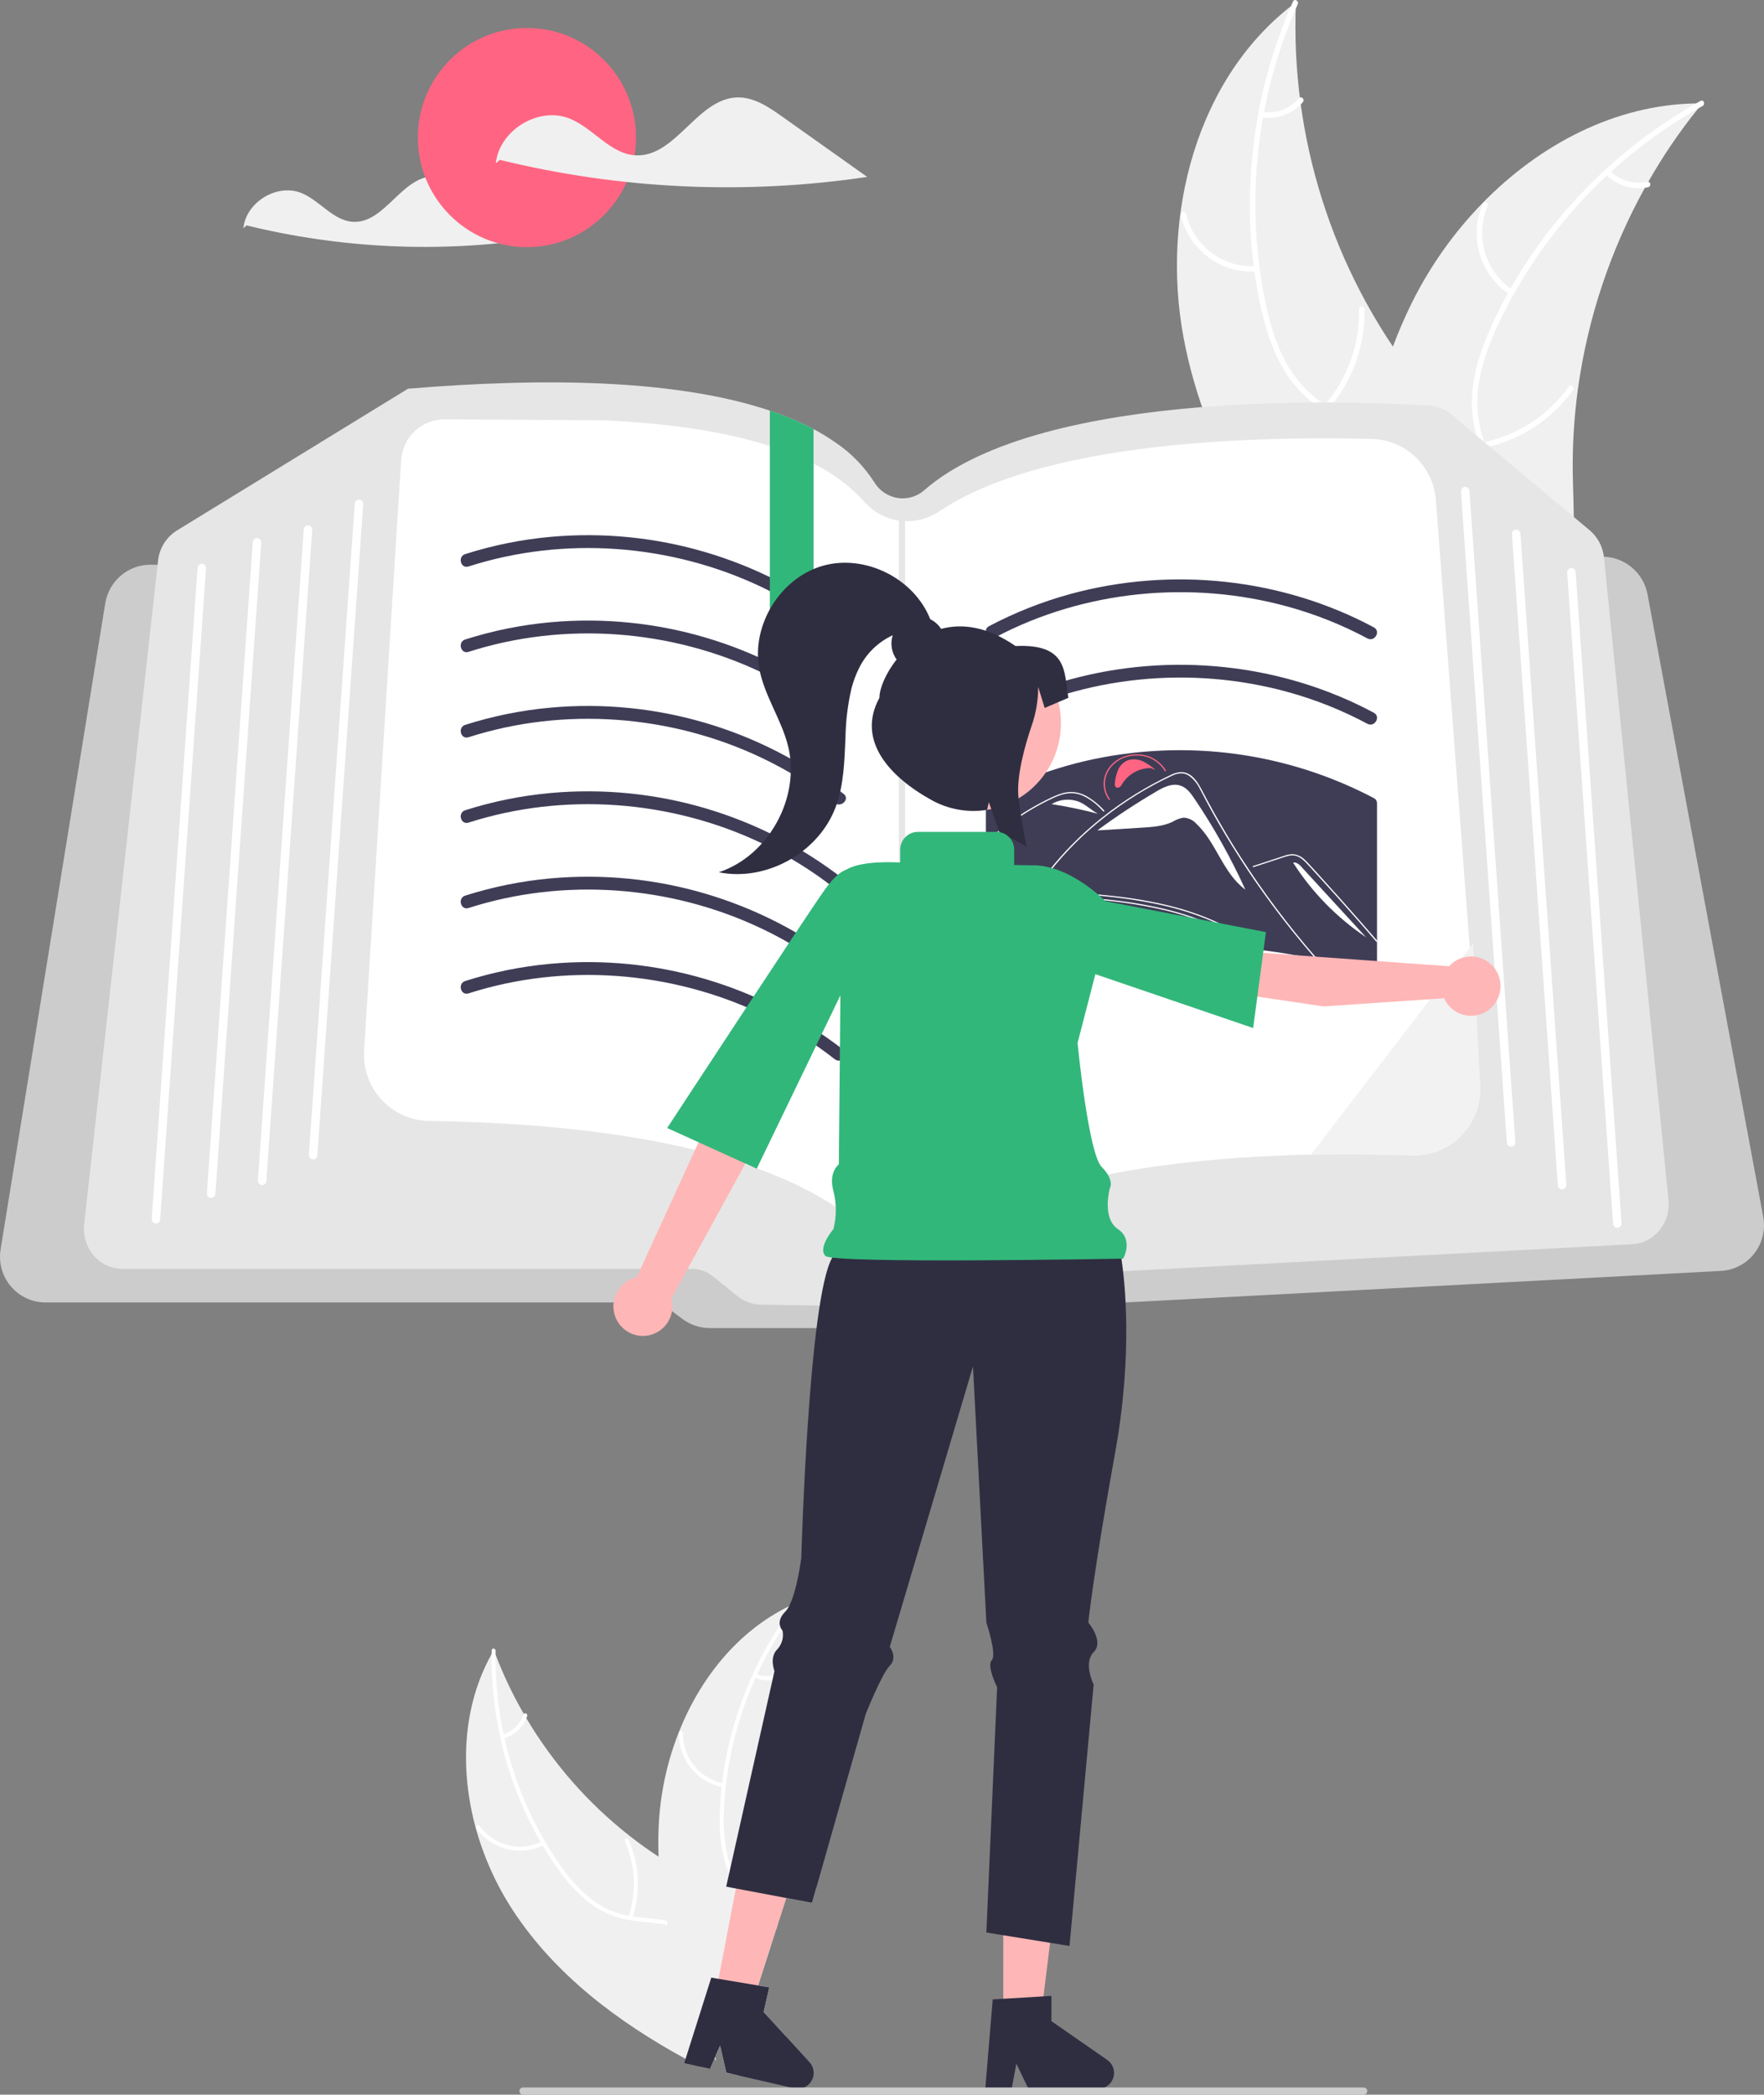 <svg width="508" height="603" viewBox="0 0 508 603" fill="none" xmlns="http://www.w3.org/2000/svg">
<rect x="0" y="0" width="508" height="603" fill="#808080" stroke="none"/>
<g clip-path="url(#clip0_65_1168)">
<path d="M221.541 572.102L219.926 579.2L220.315 579.625C220.228 579.842 220.142 580.059 220.038 580.276C219.18 582.222 218.199 584.112 217.102 585.933C215.651 588.354 214.027 590.688 212.342 592.978C211.418 594.245 210.468 595.503 209.518 596.753C209.492 596.795 209.463 596.836 209.432 596.874C209.442 596.83 209.457 596.786 209.475 596.744L209.164 596.675L207.376 588.883L206.832 590.115V590.124L205.951 592.163C206.02 592.536 206.089 592.9 206.175 593.265C206.167 593.256 206.167 593.239 206.158 593.23C206.149 593.221 206.149 593.221 206.149 593.213C206.037 592.97 205.916 592.735 205.804 592.492L204.457 595.599L201.727 594.974C200.293 594.228 198.859 593.473 197.434 592.692C177.966 582.08 159.939 568.536 147.804 550.098C142.98 542.753 139.334 534.693 136.998 526.212C132.395 509.362 133.189 491.227 141.568 476.174C141.568 476.172 141.568 476.171 141.568 476.17C141.569 476.169 141.569 476.168 141.57 476.167C141.571 476.167 141.572 476.166 141.573 476.165C141.574 476.165 141.575 476.165 141.576 476.165C141.784 475.783 142 475.401 142.224 475.02C142.388 475.453 142.544 475.887 142.716 476.321V476.33C144.968 482.222 147.686 487.923 150.844 493.379C151.086 493.804 151.328 494.23 151.587 494.646C159.301 507.654 169.353 519.111 181.231 528.433C181.263 528.464 181.298 528.493 181.334 528.52C181.375 528.554 181.419 528.586 181.464 528.615C184.107 530.697 186.839 532.656 189.661 534.489V534.498C191.863 535.938 194.126 537.3 196.424 538.593C201.321 541.335 206.65 543.973 211.228 547.261C215.676 550.445 219.425 554.237 221.42 559.313C221.576 559.721 221.723 560.129 221.852 560.536L218.294 571.564L221.541 572.102Z" fill="#F0F0F0"/>
<path d="M206.831 590.115V590.123L205.95 592.162C204.62 584.735 206.201 576.883 205.104 569.36C204.983 568.518 204.828 567.677 204.629 566.844C203.506 562.089 200.941 557.638 196.38 555.512C195.049 554.903 193.652 554.452 192.217 554.167C189.384 553.56 186.43 553.43 183.571 553.091C182.854 553.005 182.146 552.909 181.455 552.779C177.758 552.204 174.228 550.833 171.107 548.762C167.286 546.034 163.956 542.671 161.261 538.818C159.479 536.4 157.822 533.892 156.294 531.304C156.087 530.975 155.897 530.636 155.698 530.298C152.123 524.078 149.192 517.508 146.948 510.689C145.793 507.203 144.824 503.658 144.046 500.068C142.315 492.224 141.483 484.207 141.567 476.173C141.567 476.172 141.567 476.171 141.568 476.17C141.568 476.168 141.569 476.167 141.57 476.167C141.571 476.166 141.572 476.165 141.573 476.165C141.574 476.164 141.575 476.164 141.576 476.164C141.567 475.8 141.576 475.435 141.585 475.071C141.602 474.325 142.751 474.49 142.733 475.236C142.725 475.6 142.716 475.956 142.716 476.32V476.329C142.646 484.026 143.419 491.708 145.022 499.235C145.109 499.617 145.195 499.999 145.273 500.381C147.608 510.812 151.532 520.818 156.907 530.046C156.968 530.15 157.028 530.254 157.097 530.358C158.35 532.502 159.697 534.584 161.114 536.623C163.716 540.548 166.917 544.038 170.598 546.966C173.695 549.293 177.292 550.859 181.101 551.538C181.481 551.608 181.861 551.677 182.249 551.738C182.552 551.79 182.863 551.833 183.174 551.868C186.084 552.232 189.073 552.371 191.966 552.926C193.282 553.176 194.574 553.539 195.827 554.011C197.88 554.837 199.735 556.09 201.271 557.687C202.807 559.284 203.99 561.189 204.741 563.278C205.511 565.305 206.039 567.416 206.313 569.568C206.408 570.271 206.477 570.974 206.538 571.685V571.694C206.624 572.839 206.667 573.993 206.685 575.147C206.702 576.588 206.676 578.028 206.641 579.46C206.45 583.011 206.513 586.572 206.831 590.115Z" fill="white"/>
<path d="M156.786 531.062C153.495 532.741 149.716 533.191 146.126 532.33C142.535 531.469 139.366 529.354 137.184 526.363C136.745 525.756 137.663 525.042 138.103 525.649C140.129 528.438 143.081 530.408 146.427 531.203C149.772 531.998 153.29 531.565 156.345 529.983C157.01 529.64 157.447 530.721 156.786 531.062H156.786Z" fill="white"/>
<path d="M180.988 551.886C183.394 544.701 183.014 536.869 179.926 529.952C179.62 529.267 180.694 528.825 181.001 529.51C184.201 536.713 184.579 544.864 182.059 552.336C181.819 553.048 180.749 552.594 180.988 551.886H180.988Z" fill="white"/>
<path d="M144.687 499.343C146.096 498.96 147.387 498.231 148.446 497.223C149.505 496.214 150.297 494.957 150.753 493.565C150.984 492.85 152.054 493.305 151.824 494.015C151.313 495.551 150.436 496.938 149.269 498.055C148.102 499.172 146.68 499.984 145.128 500.422C144.985 500.476 144.827 500.473 144.687 500.413C144.546 500.354 144.433 500.244 144.371 500.104C144.313 499.961 144.314 499.8 144.373 499.658C144.433 499.516 144.546 499.402 144.687 499.343H144.687Z" fill="white"/>
<path d="M209.379 596.943C209.396 596.917 209.414 596.9 209.431 596.874C209.396 596.978 209.362 597.082 209.336 597.195L209.379 596.943Z" fill="#F0F0F0"/>
<path d="M235.059 543.531L233.849 547.783L226.421 546.386L223.96 554.012L223.536 555.323L221.852 560.537L218.293 571.565L221.541 572.103L219.926 579.201L220.315 579.626L220.435 579.756L221.239 580.641L226.128 586.003L212.757 597.5L210.615 597.005L209.518 596.753C209.492 596.796 209.463 596.837 209.431 596.875C209.442 596.83 209.456 596.787 209.475 596.745L209.164 596.675L207.376 588.884L206.832 590.116V590.125L205.951 592.164C206.02 592.537 206.089 592.901 206.175 593.266C206.166 593.257 206.167 593.239 206.158 593.231C206.149 593.222 206.149 593.222 206.149 593.213C206.037 592.971 205.916 592.736 205.804 592.493C204.094 588.91 202.461 585.274 200.95 581.595C197.224 572.735 194.302 563.556 192.217 554.169C192.131 553.761 192.036 553.353 191.967 552.937V552.928C190.7 546.858 189.928 540.695 189.66 534.499V534.49C189.522 531.098 189.557 527.701 189.764 524.312C190.31 515.554 192.225 506.937 195.439 498.777C195.456 498.734 195.473 498.699 195.491 498.655C201.649 483.09 212.489 469.589 227.224 462.396C227.838 462.083 228.468 461.788 229.099 461.511H229.116L229.125 461.502C229.522 461.329 229.911 461.164 230.308 460.99C230.178 461.441 230.04 461.893 229.919 462.352C228.176 468.415 226.928 474.611 226.188 480.877V480.886C226.119 481.363 226.058 481.858 226.007 482.343V482.352C224.377 497.466 225.554 512.753 229.479 527.436C229.487 527.479 229.505 527.514 229.513 527.557C230.979 533.008 232.832 538.347 235.059 543.531Z" fill="#F0F0F0"/>
<path d="M221.238 580.641C220.556 581.561 219.856 582.454 219.148 583.348C218.466 584.207 217.784 585.066 217.101 585.934C215.318 588.141 213.725 590.498 212.342 592.979C211.648 594.267 211.07 595.614 210.614 597.005L209.518 596.753C209.492 596.796 209.463 596.836 209.431 596.875C209.442 596.83 209.456 596.787 209.474 596.745C211.487 590.428 216.065 585.534 220.038 580.276C220.176 580.103 220.306 579.929 220.435 579.756L221.238 580.641Z" fill="white"/>
<path d="M230.593 461.475C230.369 461.761 230.135 462.056 229.919 462.351C228.235 464.546 226.643 466.811 225.143 469.145C222.471 473.263 220.099 477.569 218.043 482.03C217.879 482.377 217.715 482.733 217.559 483.088C213.16 492.835 210.293 503.208 209.06 513.838C209.043 513.942 209.034 514.038 209.026 514.142C208.741 516.624 208.556 519.114 208.473 521.613C208.197 526.318 208.661 531.038 209.846 535.599C210.019 536.198 210.209 536.788 210.416 537.361C210.936 538.764 211.587 540.115 212.36 541.395C212.915 542.33 213.533 543.225 214.208 544.076C214.614 544.597 215.037 545.109 215.486 545.604C215.745 545.89 216.013 546.176 216.281 546.463C216.506 546.679 216.721 546.905 216.946 547.122C219.278 549.395 221.852 551.504 223.96 554.011L223.536 555.321C221.507 552.736 218.889 550.593 216.531 548.337C215.051 546.938 213.704 545.405 212.506 543.755C212.351 543.53 212.187 543.304 212.04 543.07C211.24 541.895 210.549 540.649 209.976 539.348C209.682 538.697 209.414 538.029 209.172 537.335C207.761 532.849 207.119 528.154 207.272 523.452C207.3 520.44 207.479 517.431 207.808 514.437C207.842 514.047 207.885 513.665 207.937 513.274C208.813 506.148 210.411 499.13 212.705 492.329C215.609 483.701 219.603 475.484 224.59 467.878C226.015 465.7 227.527 463.575 229.125 461.501C229.332 461.215 229.548 460.937 229.773 460.65C230.23 460.06 231.051 460.885 230.593 461.475Z" fill="white"/>
<path d="M208.348 514.547C204.714 513.897 201.428 511.971 199.077 509.112C196.726 506.253 195.463 502.647 195.514 498.939C195.517 498.788 195.579 498.644 195.686 498.538C195.793 498.431 195.937 498.371 196.087 498.369C196.238 498.367 196.383 498.424 196.493 498.528C196.603 498.632 196.668 498.774 196.675 498.925C196.621 502.378 197.798 505.736 199.993 508.394C202.187 511.052 205.255 512.834 208.643 513.419C209.379 513.547 209.08 514.674 208.348 514.547Z" fill="white"/>
<path d="M215.193 545.811C221.419 541.529 225.811 535.046 227.491 527.656C227.656 526.924 228.779 527.221 228.613 527.952C226.851 535.64 222.267 542.376 215.778 546.818C215.159 547.241 214.577 546.232 215.193 545.811H215.193Z" fill="white"/>
<path d="M217.699 481.904C219.053 482.45 220.521 482.649 221.97 482.484C223.42 482.319 224.806 481.795 226.005 480.959C226.618 480.529 227.199 481.538 226.59 481.966C225.262 482.884 223.73 483.461 222.129 483.647C220.527 483.832 218.905 483.621 217.404 483.032C217.258 482.988 217.133 482.891 217.056 482.758C216.98 482.626 216.956 482.469 216.99 482.32C217.03 482.171 217.126 482.043 217.259 481.966C217.392 481.888 217.55 481.866 217.699 481.904Z" fill="white"/>
<path d="M340.831 97.116C334.292 61.959 344.588 21.961 373.203 0.68C371.581 39.54 383.695 77.724 407.401 108.477C416.587 120.303 428.029 132.496 427.673 147.492C427.452 156.823 422.429 165.516 415.809 172.064C409.189 178.613 401.034 183.335 392.976 187.983L391.722 189.943C368.102 163.18 347.371 132.274 340.831 97.116Z" fill="#F0F0F0"/>
<path d="M373.724 1.216C361.702 28.245 358.463 58.392 364.468 87.375C365.792 93.577 367.673 99.752 370.862 105.261C374.012 110.608 378.529 115.009 383.945 118.009C388.938 120.907 394.381 123.291 398.586 127.359C403.019 131.646 404.993 137.498 404.828 143.612C404.627 151.092 401.762 158.054 398.725 164.764C395.352 172.214 391.732 179.898 391.951 188.275C391.977 189.289 390.408 189.271 390.382 188.258C390.001 173.685 400.489 161.981 402.826 147.998C403.917 141.473 403.056 134.579 398.49 129.521C394.496 125.098 388.887 122.635 383.805 119.744C378.469 116.708 373.927 112.958 370.551 107.759C367.097 102.44 364.972 96.326 363.496 90.185C360.252 76.237 359.212 61.862 360.413 47.589C361.694 31.291 365.74 15.333 372.378 0.406C372.789 -0.517 374.133 0.298 373.724 1.216H373.724Z" fill="white"/>
<path d="M361.987 78.157C357.01 78.509 352.07 77.072 348.05 74.103C344.029 71.134 341.191 66.826 340.041 61.949C339.811 60.961 341.328 60.556 341.558 61.545C342.621 66.089 345.265 70.102 349.015 72.859C352.764 75.616 357.371 76.936 362.004 76.581C363.011 76.505 362.989 78.082 361.987 78.157Z" fill="white"/>
<path d="M381.22 116.875C387.977 109.199 391.606 99.247 391.383 89.003C391.36 87.988 392.929 88.005 392.952 89.019C393.164 99.68 389.367 110.029 382.318 118.001C381.645 118.76 380.551 117.63 381.22 116.875V116.875Z" fill="white"/>
<path d="M363.532 32.27C365.486 32.537 367.475 32.312 369.322 31.616C371.168 30.919 372.813 29.773 374.109 28.28C374.772 27.513 375.866 28.644 375.207 29.407C373.767 31.049 371.949 32.313 369.911 33.087C367.873 33.861 365.677 34.121 363.515 33.846C363.309 33.837 363.114 33.75 362.97 33.602C362.826 33.454 362.743 33.257 362.739 33.05C362.742 32.841 362.827 32.642 362.975 32.496C363.124 32.35 363.324 32.269 363.532 32.27V32.27Z" fill="white"/>
<path d="M490.225 29.759C489.825 30.25 489.425 30.741 489.028 31.245C483.683 37.876 478.883 44.932 474.676 52.343C474.341 52.911 474.011 53.492 473.694 54.068C463.746 72.032 457.206 91.695 454.404 112.058C453.297 120.162 452.805 128.339 452.932 136.518C453.109 147.813 454.195 160.046 450.749 170.435C450.401 171.523 449.987 172.588 449.508 173.624L394.2 191.326C394.054 191.303 393.911 191.293 393.765 191.27L391.589 192.078C391.553 191.657 391.525 191.219 391.489 190.798C391.467 190.553 391.457 190.305 391.436 190.061C391.425 189.897 391.415 189.732 391.396 189.585C391.392 189.53 391.389 189.475 391.389 189.433C391.37 189.286 391.368 189.147 391.353 189.012C391.189 186.565 391.037 184.114 390.91 181.655C390.906 181.643 390.906 181.643 390.915 181.626C389.965 162.898 390.564 143.926 394.01 125.649C394.114 125.099 394.213 124.537 394.343 123.979C395.942 115.749 398.207 107.664 401.118 99.805C402.725 95.506 404.548 91.293 406.579 87.18C411.848 76.562 418.747 66.843 427.023 58.379C443.523 41.509 465.211 30.127 488.449 29.769C489.044 29.76 489.627 29.755 490.225 29.759Z" fill="#F0F0F0"/>
<path d="M490.324 30.505C464.526 44.815 443.871 66.927 431.295 93.7C428.635 99.452 426.436 105.52 425.68 111.848C424.99 118.022 425.959 124.268 428.486 129.938C430.736 135.273 433.652 140.468 434.572 146.259C435.542 152.363 433.611 158.229 429.815 163.011C425.171 168.862 418.711 172.688 412.264 176.208C405.106 180.117 397.61 184.064 392.764 190.884C392.177 191.71 390.935 190.747 391.522 189.922C399.952 178.056 415.341 175.054 425.587 165.303C430.369 160.753 433.814 154.727 433.199 147.927C432.662 141.981 429.659 136.621 427.334 131.24C424.893 125.589 423.514 119.847 423.935 113.653C424.365 107.318 426.333 101.151 428.834 95.356C434.604 82.256 442.389 70.15 451.902 59.48C462.693 47.242 475.488 36.948 489.735 29.044C490.617 28.555 491.201 30.019 490.324 30.505V30.505Z" fill="white"/>
<path d="M434.839 84.839C430.654 82.109 427.571 77.974 426.14 73.172C424.71 68.37 425.025 63.214 427.03 58.624C427.439 57.696 428.893 58.291 428.483 59.219C426.609 63.49 426.315 68.294 427.656 72.763C428.997 77.232 431.885 81.072 435.797 83.59C436.646 84.138 435.684 85.384 434.839 84.839H434.839Z" fill="white"/>
<path d="M426.99 127.383C436.986 125.341 445.848 119.59 451.809 111.276C452.399 110.451 453.642 111.415 453.052 112.238C446.833 120.878 437.598 126.845 427.192 128.947C426.2 129.146 426.003 127.582 426.99 127.383H426.99Z" fill="white"/>
<path d="M463.574 49.134C464.975 50.529 466.698 51.553 468.589 52.114C470.481 52.674 472.481 52.754 474.411 52.346C475.4 52.134 475.596 53.699 474.613 53.909C472.479 54.35 470.269 54.259 468.178 53.644C466.087 53.03 464.177 51.91 462.616 50.383C462.457 50.251 462.354 50.063 462.328 49.858C462.301 49.653 462.353 49.445 462.474 49.277C462.602 49.112 462.789 49.005 462.995 48.978C463.201 48.951 463.409 49.007 463.574 49.134V49.134Z" fill="white"/>
<path d="M134.809 55.116C131.753 52.949 128.409 50.689 124.669 50.779C115.618 50.998 110.738 64.327 101.696 63.858C95.93 63.559 92.102 57.675 86.733 55.541C79.742 52.763 70.847 58.196 70.085 65.708L70.982 64.883C98.154 71.537 126.351 72.845 154.017 68.736C147.615 64.196 141.212 59.656 134.809 55.116Z" fill="#F0F0F0"/>
<path d="M151.744 71.149C169.09 71.149 183.152 57.023 183.152 39.598C183.152 22.174 169.09 8.048 151.744 8.048C134.398 8.048 120.336 22.174 120.336 39.598C120.336 57.023 134.398 71.149 151.744 71.149Z" fill="#FF6582"/>
<path d="M225.263 33.571C221.368 30.809 217.106 27.929 212.341 28.044C200.805 28.323 194.586 45.31 183.063 44.712C175.714 44.331 170.836 36.832 163.993 34.113C155.085 30.573 143.749 37.496 142.777 47.07L143.921 46.018C178.549 54.498 214.483 56.166 249.742 50.929C241.582 45.143 233.423 39.357 225.263 33.571Z" fill="#F0F0F0"/>
<path d="M507.777 350.293L474.446 171.017C473.876 168.061 472.323 165.388 470.042 163.436C467.761 161.484 464.887 160.368 461.892 160.271C461.623 160.265 461.353 160.265 461.084 160.271L438.378 161.089L435.934 161.18L424.602 161.589L422.159 161.673L414.87 161.938L267.891 167.238C267.669 167.25 267.442 167.25 267.22 167.244L234.285 166.552L222.096 166.3L221.707 166.294L212.711 166.101L134.322 164.465L113.539 164.025L103.291 163.815L100.836 163.761L89.15 163.52L86.701 163.466L74.746 163.219L72.296 163.165L59.162 162.888L57.102 162.846L45.386 162.6L43.536 162.563H43.266C40.156 162.576 37.15 163.693 34.781 165.717C32.411 167.74 30.83 170.54 30.317 173.622L0.173 359.654C-0.133 361.539 -0.028 363.468 0.481 365.307C0.991 367.147 1.893 368.853 3.124 370.308C4.355 371.763 5.886 372.931 7.611 373.732C9.337 374.534 11.215 374.949 13.116 374.949H186.232C188.78 374.956 191.26 375.777 193.311 377.295L196.594 379.738C198.856 381.41 201.589 382.316 204.398 382.325H306.421C308.144 382.329 309.852 381.99 311.444 381.327C313.037 380.664 314.483 379.69 315.698 378.462C317.776 376.375 320.55 375.134 323.484 374.979L495.57 365.869C497.437 365.772 499.26 365.274 500.919 364.41C502.579 363.547 504.035 362.337 505.191 360.862C506.346 359.387 507.175 357.681 507.621 355.858C508.067 354.035 508.12 352.138 507.777 350.293V350.293Z" fill="#CCCCCC"/>
<path d="M480.502 345.418L461.923 160.511C461.917 160.433 461.905 160.349 461.893 160.27C461.545 157.316 460.094 154.604 457.832 152.683L417.865 119.237C416.127 117.772 413.967 116.905 411.702 116.764C393.416 115.585 300.456 111.217 266.143 141.138C265.102 142.048 263.874 142.718 262.548 143.1C261.221 143.483 259.827 143.569 258.464 143.352C257.098 143.129 255.796 142.613 254.646 141.838C253.497 141.064 252.527 140.049 251.804 138.863C248.886 134.295 245.064 130.379 240.574 127.36C238.558 125.954 236.458 124.674 234.285 123.527C232.363 122.51 230.272 121.524 227.996 120.573C226.038 119.755 223.948 118.967 221.708 118.214C210.094 114.316 194.57 111.404 173.823 110.429C165.216 110.02 155.861 109.966 146.02 110.261C137.036 110.525 127.489 111.073 117.648 111.891L117.505 111.897L50.921 152.732C49.428 153.666 48.167 154.93 47.232 156.427C46.297 157.924 45.713 159.614 45.525 161.371L45.387 162.599L24.244 352.367C24.062 353.98 24.209 355.613 24.678 357.166C25.147 358.719 25.926 360.159 26.97 361.398C27.985 362.606 29.249 363.578 30.675 364.247C32.101 364.916 33.655 365.266 35.229 365.273H199.289C201.471 365.284 203.584 366.037 205.285 367.409L212.448 373.173C214.314 374.678 216.625 375.521 219.018 375.567L291.154 376.753H291.328C293.149 376.749 294.94 376.281 296.533 375.393L310.446 367.631C311.715 366.922 313.128 366.51 314.579 366.428L470.062 358.179C471.578 358.098 473.059 357.697 474.41 357.003C475.761 356.308 476.951 355.336 477.902 354.148C478.891 352.94 479.631 351.545 480.077 350.046C480.523 348.547 480.668 346.974 480.502 345.418Z" fill="#E6E6E6"/>
<path d="M426.23 312.072L424.053 283.292L414.872 161.941L413.507 143.989C413.162 139.273 411.081 134.856 407.67 131.598C404.259 128.34 399.763 126.475 395.058 126.366C361.415 125.499 300.495 127.026 270.601 147.147C267.277 149.417 263.243 150.396 259.253 149.902C255.263 149.407 251.588 147.472 248.913 144.457C244.777 139.895 239.81 136.17 234.281 133.481C230.235 131.443 226.029 129.742 221.705 128.397C209.052 124.336 193.084 121.869 173.802 120.996L128.041 120.727H127.964C124.794 120.73 121.744 121.945 119.433 124.125C117.123 126.306 115.726 129.288 115.526 132.466L113.539 164.023L104.859 302.415C104.696 304.993 105.057 307.578 105.919 310.012C106.781 312.445 108.127 314.678 109.874 316.573C111.621 318.469 113.734 319.988 116.083 321.038C118.433 322.089 120.97 322.649 123.541 322.684C200.354 323.829 233.91 340.115 248.542 353.564C251.653 356.431 255.627 358.174 259.836 358.517C264.044 358.859 268.246 357.782 271.776 355.456C298.336 337.981 342.49 333.122 377.636 332.367C388.398 332.141 398.314 332.289 406.623 332.584C409.294 332.681 411.954 332.21 414.431 331.202C416.908 330.194 419.145 328.672 420.996 326.736C422.847 324.8 424.27 322.493 425.172 319.966C426.074 317.439 426.434 314.749 426.23 312.072Z" fill="white"/>
<path d="M44.901 352.213C44.873 352.213 44.843 352.212 44.814 352.21C44.654 352.198 44.498 352.155 44.354 352.083C44.21 352.011 44.082 351.912 43.977 351.79C43.871 351.668 43.791 351.527 43.74 351.373C43.689 351.22 43.669 351.059 43.68 350.898L56.897 163.437C56.906 163.275 56.947 163.117 57.019 162.972C57.09 162.827 57.189 162.697 57.311 162.591C57.432 162.485 57.574 162.405 57.727 162.354C57.88 162.304 58.042 162.285 58.202 162.298C58.362 162.309 58.519 162.352 58.663 162.424C58.806 162.496 58.934 162.596 59.04 162.718C59.145 162.84 59.225 162.981 59.276 163.134C59.327 163.287 59.347 163.449 59.336 163.61L46.12 351.071C46.098 351.381 45.961 351.671 45.735 351.883C45.508 352.095 45.211 352.213 44.901 352.213Z" fill="white"/>
<path d="M60.805 344.839C60.776 344.839 60.747 344.838 60.718 344.836C60.558 344.824 60.401 344.781 60.258 344.709C60.114 344.637 59.986 344.538 59.88 344.416C59.775 344.294 59.695 344.152 59.644 343.999C59.593 343.846 59.573 343.685 59.584 343.524L72.8 156.063C72.81 155.901 72.851 155.743 72.922 155.598C72.993 155.453 73.093 155.323 73.214 155.217C73.336 155.111 73.478 155.031 73.631 154.98C73.784 154.93 73.945 154.911 74.106 154.924C74.266 154.935 74.423 154.978 74.566 155.05C74.71 155.122 74.838 155.222 74.944 155.344C75.049 155.466 75.129 155.607 75.18 155.76C75.231 155.913 75.251 156.075 75.24 156.236L62.024 343.697C62.002 344.007 61.864 344.297 61.638 344.509C61.412 344.721 61.114 344.839 60.805 344.839Z" fill="white"/>
<path d="M75.486 341.153C75.458 341.153 75.428 341.152 75.399 341.149C75.239 341.138 75.082 341.095 74.939 341.023C74.795 340.951 74.667 340.851 74.562 340.729C74.456 340.607 74.376 340.466 74.325 340.313C74.274 340.16 74.254 339.998 74.265 339.837L87.481 152.376C87.491 152.215 87.532 152.057 87.603 151.912C87.675 151.766 87.774 151.637 87.895 151.531C88.017 151.425 88.159 151.344 88.312 151.294C88.465 151.243 88.627 151.224 88.787 151.238C88.948 151.249 89.104 151.292 89.248 151.364C89.391 151.436 89.519 151.536 89.625 151.657C89.73 151.779 89.81 151.921 89.861 152.074C89.912 152.227 89.932 152.388 89.921 152.549L76.705 340.01C76.683 340.32 76.546 340.61 76.32 340.822C76.093 341.035 75.796 341.153 75.486 341.153Z" fill="white"/>
<path d="M90.168 333.778C90.139 333.778 90.109 333.777 90.08 333.774C89.92 333.763 89.764 333.72 89.62 333.648C89.476 333.576 89.348 333.476 89.243 333.354C89.138 333.232 89.057 333.091 89.006 332.938C88.955 332.785 88.935 332.623 88.946 332.462L102.163 145.001C102.172 144.84 102.213 144.682 102.285 144.537C102.356 144.391 102.455 144.262 102.577 144.156C102.698 144.05 102.84 143.969 102.993 143.919C103.146 143.868 103.308 143.849 103.468 143.863C103.629 143.874 103.785 143.917 103.929 143.989C104.072 144.061 104.201 144.161 104.306 144.282C104.411 144.404 104.492 144.546 104.542 144.699C104.593 144.852 104.614 145.013 104.602 145.174L91.386 332.635C91.365 332.945 91.227 333.235 91.001 333.447C90.775 333.66 90.477 333.778 90.168 333.778Z" fill="white"/>
<path d="M465.752 353.442C465.781 353.442 465.811 353.441 465.84 353.438C466 353.427 466.156 353.384 466.3 353.312C466.444 353.24 466.572 353.14 466.677 353.018C466.782 352.896 466.863 352.755 466.914 352.602C466.964 352.449 466.985 352.287 466.973 352.126L453.757 164.666C453.748 164.504 453.706 164.346 453.635 164.201C453.564 164.055 453.465 163.926 453.343 163.82C453.221 163.714 453.08 163.633 452.927 163.583C452.773 163.532 452.612 163.513 452.451 163.527C452.291 163.538 452.135 163.581 451.991 163.653C451.847 163.725 451.719 163.825 451.614 163.947C451.509 164.068 451.428 164.21 451.377 164.363C451.327 164.516 451.306 164.677 451.317 164.838L464.534 352.299C464.555 352.609 464.693 352.899 464.919 353.112C465.145 353.324 465.443 353.442 465.752 353.442Z" fill="white"/>
<path d="M449.848 342.381C449.876 342.381 449.906 342.38 449.935 342.378C450.095 342.366 450.251 342.323 450.395 342.251C450.539 342.179 450.667 342.08 450.772 341.958C450.877 341.836 450.958 341.695 451.009 341.541C451.06 341.388 451.08 341.227 451.069 341.066L437.852 153.605C437.843 153.443 437.801 153.285 437.73 153.14C437.659 152.995 437.56 152.865 437.438 152.759C437.317 152.653 437.175 152.573 437.022 152.522C436.869 152.472 436.707 152.453 436.546 152.466C436.386 152.477 436.23 152.52 436.086 152.592C435.943 152.664 435.814 152.764 435.709 152.886C435.604 153.008 435.523 153.149 435.473 153.302C435.422 153.455 435.401 153.617 435.413 153.778L448.629 341.239C448.65 341.549 448.788 341.839 449.014 342.051C449.24 342.263 449.538 342.381 449.848 342.381Z" fill="white"/>
<path d="M435.166 330.091C435.195 330.091 435.225 330.09 435.254 330.088C435.414 330.076 435.57 330.033 435.714 329.961C435.858 329.889 435.986 329.789 436.091 329.668C436.196 329.546 436.277 329.404 436.328 329.251C436.378 329.098 436.399 328.937 436.387 328.776L423.171 141.315C423.162 141.153 423.12 140.995 423.049 140.85C422.978 140.705 422.879 140.575 422.757 140.469C422.635 140.363 422.494 140.282 422.341 140.232C422.188 140.182 422.026 140.163 421.865 140.176C421.705 140.187 421.549 140.23 421.405 140.302C421.261 140.374 421.133 140.474 421.028 140.596C420.923 140.718 420.842 140.859 420.791 141.012C420.741 141.165 420.72 141.327 420.732 141.488L433.948 328.949C433.969 329.259 434.107 329.549 434.333 329.761C434.559 329.973 434.857 330.091 435.166 330.091Z" fill="white"/>
<path d="M134.93 163.073C162.506 154.235 193.272 156.575 219.397 169.026C226.851 172.56 233.891 176.916 240.387 182.013C242.225 183.462 244.84 180.87 242.982 179.406C218.987 160.71 188.837 151.828 158.591 154.546C150.223 155.298 141.962 156.965 133.954 159.518C131.712 160.236 132.67 163.797 134.93 163.073H134.93Z" fill="#3F3D56"/>
<path d="M286.675 183.444C312.314 169.907 343.016 166.955 370.893 174.639C378.84 176.825 386.521 179.892 393.792 183.786C395.876 184.902 397.732 181.721 395.645 180.602C369.076 166.361 337.183 163.082 308.17 171.021C300.077 173.24 292.248 176.338 284.823 180.261C282.731 181.365 284.584 184.548 286.675 183.444Z" fill="#3F3D56"/>
<path d="M286.675 208.023C312.314 194.486 343.016 191.534 370.893 199.218C378.84 201.404 386.521 204.472 393.792 208.365C395.876 209.481 397.732 206.3 395.645 205.181C369.076 190.94 337.183 187.662 308.17 195.6C300.077 197.819 292.248 200.917 284.823 204.84C282.731 205.944 284.584 209.128 286.675 208.023V208.023Z" fill="#3F3D56"/>
<path d="M396.542 231.284C396.562 230.968 396.486 230.653 396.324 230.38C396.163 230.108 395.924 229.89 395.638 229.756C374.354 218.561 350.222 214.02 326.347 216.718C326.197 216.73 326.06 216.754 325.898 216.766H325.892C325.745 216.779 325.599 216.802 325.455 216.832C311.254 218.474 297.479 222.739 284.823 229.413C284.547 229.578 284.318 229.813 284.16 230.093C284.001 230.374 283.918 230.691 283.918 231.014V276.866C283.923 277.148 283.991 277.425 284.118 277.677C284.245 277.929 284.428 278.148 284.652 278.319C284.876 278.489 285.135 278.606 285.411 278.661C285.686 278.716 285.971 278.707 286.242 278.635C286.805 278.472 287.368 278.316 287.943 278.165C300.738 274.686 313.873 272.622 327.114 272.01C327.395 271.998 327.677 271.986 327.97 271.974C338.755 271.509 349.559 271.899 360.283 273.142C360.507 273.154 360.731 273.178 360.954 273.214C361.505 273.274 362.068 273.34 362.619 273.412C362.84 273.436 363.05 273.46 363.254 273.497C365.398 273.767 367.524 274.074 369.656 274.405C372.735 274.898 375.813 275.448 378.892 276.054C379.083 276.09 379.281 276.138 379.479 276.174C384.42 277.161 389.337 278.304 394.23 279.567C394.503 279.638 394.788 279.645 395.064 279.589C395.34 279.533 395.599 279.415 395.823 279.244C396.047 279.072 396.229 278.852 396.355 278.6C396.482 278.347 396.55 278.069 396.554 277.786V231.356C396.556 231.332 396.552 231.307 396.542 231.284Z" fill="#3F3D56"/>
<path d="M329.225 219.218C327.88 218.556 326.339 218.42 324.9 218.836C324.265 219.076 323.683 219.439 323.188 219.906C322.694 220.374 322.297 220.935 322.02 221.557C321.521 222.751 321.202 224.013 321.072 225.301C320.996 225.807 320.991 226.446 321.498 226.683C321.682 226.75 321.881 226.765 322.073 226.727C322.265 226.689 322.442 226.599 322.587 226.466C322.849 226.207 323.065 225.905 323.225 225.572C324.105 224.197 325.316 223.066 326.747 222.285C328.177 221.504 329.78 221.097 331.408 221.103L332.763 221.646C331.697 220.681 330.507 219.865 329.225 219.218Z" fill="#FF6582"/>
<path d="M343.89 229.787C342.838 228.232 341.592 226.571 339.641 226.064C337.381 225.475 335.06 226.644 333.091 227.796C327.235 231.222 321.565 234.957 316.104 238.987L316.11 239.048L328.786 238.266C331.838 238.078 334.996 237.863 337.694 236.572C338.663 235.962 339.745 235.557 340.875 235.382C341.577 235.42 342.263 235.598 342.896 235.904C343.528 236.21 344.094 236.639 344.561 237.166C350.403 242.728 352.093 251.234 358.647 256.121C354.476 246.94 349.54 238.131 343.89 229.787Z" fill="white"/>
<path d="M327.972 271.973C327.679 271.986 327.397 271.998 327.116 272.01C325.073 271.273 322.981 270.622 320.865 270.056C319.494 269.688 318.1 269.356 316.705 269.073C315.127 268.729 313.536 268.459 311.946 268.225C308.918 267.783 305.866 267.524 302.807 267.451C302.784 267.453 302.76 267.451 302.738 267.444C302.716 267.437 302.696 267.425 302.678 267.409C302.661 267.394 302.647 267.374 302.637 267.353C302.628 267.332 302.623 267.308 302.623 267.285C302.623 267.262 302.628 267.238 302.637 267.217C302.647 267.196 302.661 267.177 302.678 267.161C302.696 267.145 302.716 267.133 302.738 267.126C302.76 267.119 302.784 267.117 302.807 267.119C303.198 267.119 303.59 267.131 303.969 267.156C307.035 267.27 310.091 267.569 313.12 268.053C314.699 268.311 316.277 268.618 317.843 268.963C319.262 269.282 320.681 269.639 322.076 270.032C324.07 270.597 326.035 271.244 327.972 271.973Z" fill="white"/>
<path d="M363.256 273.497C363.048 273.46 362.84 273.436 362.619 273.411C361.775 272.711 360.919 272.047 360.026 271.396C358.912 270.585 357.763 269.823 356.588 269.11C353.987 267.524 351.272 266.135 348.464 264.956C344.026 263.1 339.433 261.644 334.738 260.605C329.382 259.427 323.961 258.573 318.503 258.049C313.047 257.484 307.566 257.14 302.085 256.796C301.853 256.783 301.841 256.439 302.085 256.451C302.77 256.501 303.455 256.537 304.153 256.587C309.695 256.931 315.237 257.324 320.742 257.951C326.201 258.539 331.616 259.483 336.952 260.777C341.508 261.905 345.954 263.439 350.239 265.362C352.703 266.474 355.089 267.751 357.383 269.184C358.839 270.105 360.246 271.089 361.592 272.133C362.155 272.576 362.717 273.018 363.256 273.497Z" fill="white"/>
<path d="M360.956 273.215C360.733 273.179 360.509 273.154 360.283 273.141C360.026 272.933 359.757 272.736 359.488 272.539C357.605 271.185 355.639 269.95 353.603 268.84C351.754 267.831 349.856 266.916 347.914 266.099C343.479 264.237 338.884 262.781 334.188 261.749C328.832 260.57 323.411 259.717 317.953 259.193C312.497 258.627 307.016 258.283 301.535 257.939C301.303 257.915 301.303 257.583 301.535 257.595C302.233 257.644 302.917 257.681 303.603 257.73C309.145 258.074 314.687 258.468 320.192 259.094C325.651 259.682 331.066 260.626 336.402 261.921C340.959 263.047 345.405 264.581 349.688 266.505C351.303 267.242 352.882 268.041 354.423 268.914C356.709 270.175 358.893 271.613 360.956 273.215Z" fill="white"/>
<path d="M379.478 276.177C379.282 276.141 379.087 276.091 378.891 276.055C378.671 275.821 378.463 275.575 378.255 275.329C377.203 274.113 376.163 272.884 375.135 271.642C371.086 266.8 367.244 261.811 363.623 256.723C360.515 252.372 357.567 247.936 354.778 243.413C353.444 241.275 352.159 239.112 350.899 236.924C349.921 235.228 348.966 233.528 348.036 231.824C347.767 231.332 347.511 230.841 347.254 230.349C346.654 229.194 346.054 228.026 345.419 226.883C344.727 225.483 343.712 224.27 342.458 223.344C341.831 222.923 341.106 222.673 340.353 222.619C339.293 222.623 338.25 222.893 337.319 223.405C330.475 226.607 324.018 230.587 318.075 235.265C312.271 239.8 307.023 245.01 302.44 250.787C302.293 250.959 301.975 250.799 302.11 250.615C302.66 249.927 303.223 249.238 303.786 248.562C308.19 243.329 313.15 238.594 318.577 234.442C318.589 234.429 318.613 234.417 318.626 234.405C319.103 234.024 319.58 233.655 320.069 233.299C323.099 231.057 326.253 228.989 329.514 227.105C331.178 226.134 332.878 225.212 334.616 224.34C335.044 224.118 335.484 223.897 335.925 223.688C336.365 223.467 336.806 223.258 337.246 223.049C338.118 222.602 339.071 222.339 340.048 222.275C343.449 222.226 345.198 225.667 346.409 227.989C346.789 228.715 347.18 229.44 347.56 230.165C349.028 232.905 350.557 235.634 352.147 238.325C353.114 239.997 354.117 241.656 355.132 243.303C356.588 245.65 358.081 247.973 359.634 250.283C359.634 250.285 359.635 250.286 359.635 250.288C359.636 250.289 359.637 250.291 359.638 250.292C359.639 250.293 359.64 250.294 359.642 250.295C359.644 250.295 359.645 250.296 359.647 250.295C361.445 253.024 363.317 255.703 365.25 258.37C368.565 262.929 372.04 267.386 375.674 271.741C376.921 273.24 378.19 274.719 379.478 276.177Z" fill="white"/>
<path d="M396.557 270.757V271.323C395.346 269.897 394.11 268.484 392.887 267.071C392.373 266.481 391.859 265.891 391.345 265.301C389.168 262.818 386.978 260.344 384.776 257.878C382.561 255.42 380.347 252.962 378.108 250.516C377.57 249.926 377.031 249.337 376.481 248.747C376.04 248.251 375.562 247.791 375.049 247.37C374.533 246.938 373.939 246.609 373.3 246.399C372.565 246.195 371.789 246.186 371.049 246.375C370.205 246.571 369.397 246.879 368.578 247.137C367.733 247.419 366.902 247.69 366.057 247.96C364.369 248.513 362.693 249.066 361.005 249.619C360.984 249.628 360.961 249.632 360.939 249.632C360.916 249.631 360.894 249.626 360.874 249.617C360.853 249.608 360.835 249.595 360.819 249.578C360.804 249.562 360.792 249.542 360.785 249.521C360.775 249.498 360.771 249.472 360.772 249.447C360.773 249.422 360.779 249.398 360.791 249.375C360.803 249.353 360.819 249.334 360.839 249.318C360.859 249.303 360.882 249.293 360.907 249.287C361.323 249.152 361.751 249.017 362.179 248.882C363.88 248.317 365.568 247.764 367.269 247.211C368.113 246.928 368.957 246.657 369.801 246.387C370.584 246.088 371.411 245.922 372.248 245.896C373.615 245.994 374.896 246.599 375.845 247.591C376.371 248.083 376.848 248.599 377.325 249.128C377.888 249.742 378.451 250.357 379.014 250.971C381.277 253.454 383.524 255.944 385.754 258.443C387.993 260.95 390.212 263.462 392.41 265.977C392.569 266.161 392.728 266.346 392.887 266.53C394.123 267.931 395.334 269.344 396.557 270.757Z" fill="white"/>
<path d="M335.831 221.9L335.492 222.048C334.717 220.733 333.63 219.631 332.329 218.84C331.028 218.048 329.552 217.592 328.033 217.512C323.024 217.154 318.624 220.507 318.224 224.986C318.062 226.83 318.593 228.668 319.714 230.138L319.399 230.324C318.233 228.794 317.679 226.879 317.848 224.959C318.264 220.295 322.847 216.803 328.063 217.176C329.645 217.259 331.182 217.734 332.537 218.559C333.892 219.383 335.023 220.53 335.831 221.9Z" fill="#FF6582"/>
<path d="M311.081 230.961C309.767 230.387 308.335 230.135 306.904 230.226C305.474 230.318 304.085 230.75 302.854 231.487C307.35 232.18 311.806 233.11 316.204 234.273C314.383 233.319 312.958 231.824 311.081 230.961Z" fill="white"/>
<path d="M302.829 231.482L302.334 231.842C302.501 231.716 302.675 231.598 302.854 231.486L302.829 231.482Z" fill="white"/>
<path d="M374.86 249.635C374.397 249.037 373.781 248.577 373.078 248.305L372.382 248.329C377.843 256.865 384.996 264.177 393.396 269.81C387.217 263.085 381.038 256.36 374.86 249.635Z" fill="white"/>
<path d="M317.736 233.569C317.539 233.373 317.343 233.176 317.144 232.979C315.621 231.315 313.788 229.967 311.747 229.012C310.708 228.573 309.594 228.342 308.467 228.332C307.302 228.359 306.151 228.584 305.061 228.996C304.548 229.18 304.046 229.387 303.552 229.609C302.988 229.863 302.434 230.134 301.882 230.407C300.846 230.919 299.824 231.454 298.815 232.012C296.808 233.121 294.863 234.315 292.982 235.593C292.006 236.257 291.051 236.941 290.116 237.648C289.246 238.304 288.394 238.978 287.559 239.67C287.381 239.817 287.114 239.579 287.293 239.431C287.513 239.248 287.735 239.066 287.958 238.886C288.586 238.378 289.225 237.88 289.873 237.392C291.056 236.499 292.269 235.641 293.513 234.818C295.448 233.537 297.449 232.343 299.516 231.235C300.549 230.682 301.597 230.152 302.659 229.646C302.979 229.493 303.303 229.344 303.631 229.202C304.381 228.865 305.154 228.583 305.944 228.36C307.078 228.034 308.264 227.93 309.437 228.053C310.56 228.197 311.65 228.535 312.66 229.05C314.66 230.176 316.465 231.622 318.003 233.33C318.164 233.492 317.898 233.731 317.736 233.569Z" fill="white"/>
<path d="M134.93 187.653C162.506 178.815 193.272 181.155 219.397 193.606C226.851 197.14 233.891 201.496 240.387 206.593C242.225 208.042 244.84 205.45 242.982 203.986C218.987 185.29 188.837 176.408 158.591 179.126C150.223 179.878 141.962 181.545 133.954 184.098C131.712 184.816 132.67 188.377 134.93 187.653H134.93Z" fill="#3F3D56"/>
<path d="M134.93 212.233C162.506 203.395 193.272 205.735 219.397 218.186C226.851 221.72 233.891 226.076 240.387 231.173C242.225 232.622 244.84 230.03 242.982 228.566C218.987 209.87 188.837 200.988 158.591 203.706C150.223 204.458 141.962 206.125 133.954 208.678C131.712 209.397 132.67 212.957 134.93 212.233H134.93Z" fill="#3F3D56"/>
<path d="M134.93 236.811C162.506 227.973 193.272 230.313 219.397 242.764C226.851 246.299 233.891 250.654 240.387 255.751C242.225 257.2 244.84 254.609 242.982 253.144C218.987 234.448 188.837 225.567 158.591 228.284C150.223 229.036 141.962 230.704 133.954 233.256C131.712 233.975 132.67 237.536 134.93 236.811H134.93Z" fill="#3F3D56"/>
<path d="M134.93 261.392C162.506 252.553 193.272 254.893 219.397 267.344C226.851 270.879 233.891 275.234 240.387 280.331C242.225 281.78 244.84 279.189 242.982 277.724C218.987 259.028 188.837 250.147 158.591 252.864C150.223 253.616 141.962 255.284 133.954 257.836C131.712 258.555 132.67 262.116 134.93 261.392H134.93Z" fill="#3F3D56"/>
<path d="M134.93 285.972C162.506 277.133 193.272 279.473 219.397 291.925C226.851 295.459 233.891 299.815 240.387 304.911C242.225 306.36 244.84 303.769 242.982 302.304C218.987 283.608 188.837 274.727 158.591 277.444C150.223 278.196 141.962 279.864 133.954 282.416C131.712 283.135 132.67 286.696 134.93 285.972L134.93 285.972Z" fill="#3F3D56"/>
<path d="M234.285 123.528V192.418C234.285 193.591 232.249 194.572 229.5 194.837C229.021 194.885 228.517 194.909 227.996 194.909C226.483 194.938 224.978 194.691 223.552 194.181C223.288 194.078 223.032 193.955 222.786 193.814C222.103 193.411 221.708 192.936 221.708 192.418V118.216C223.948 118.968 226.038 119.756 227.996 120.574C230.272 121.525 232.363 122.512 234.285 123.528Z" fill="#32B77A"/>
<path d="M260.645 147.149H258.848V369.991H260.645V147.149Z" fill="#E6E6E6"/>
<path d="M421.004 326.728C419.151 328.665 416.913 330.187 414.435 331.197C411.957 332.206 409.295 332.679 406.623 332.585C398.314 332.29 388.398 332.142 377.636 332.368L377.575 332.316L424.217 271.579L426.23 312.073C426.431 314.747 426.07 317.434 425.17 319.959C424.269 322.484 422.85 324.79 421.004 326.728Z" fill="#F2F2F2"/>
<path d="M304.892 539.001L302.405 559.287L300.505 574.705L299.745 580.926H288.93V575.399L288.922 557.109V539.001H304.892Z" fill="#FFB6B6"/>
<path d="M229.487 536.876L226.421 546.385L223.959 554.012L223.536 555.322L221.852 560.537L218.293 571.565L216.522 577.057L206.684 575.148L205.898 575.001L206.538 571.686L206.926 569.665L211.228 547.262L211.927 543.652L212.04 543.071L212.359 541.396L213.81 533.839L224.296 535.869L225.505 536.103L229.487 536.876Z" fill="#FFB6B6"/>
<path d="M321.139 418.197C314.954 452.34 313.408 467.081 313.408 467.081C313.408 467.081 318.046 472.513 314.954 475.619C311.862 478.725 314.954 484.929 314.954 484.929L308.001 560.199L302.404 559.288L288.921 557.11L284.058 556.32L287.15 485.71C287.15 485.71 284.058 479.497 285.604 477.944C287.15 476.391 284.058 467.081 284.058 467.081L280.197 393.364L256.246 474.066C256.246 474.066 258.569 477.172 256.246 479.497C253.931 481.823 249.301 493.467 249.301 493.467L235.058 543.531L233.849 547.783L226.421 546.386L218.336 544.858L216.851 544.581L214.208 544.078L212.506 543.757L211.927 543.652L209.129 543.123L209.975 539.349L210.416 537.362L222.465 483.601L222.741 482.361L223.035 481.051C223.035 481.051 221.489 477.172 223.804 474.838C224.481 474.127 224.976 473.261 225.245 472.314C225.514 471.368 225.55 470.37 225.35 469.406C225.274 469.325 225.205 469.238 225.143 469.146C224.869 468.769 224.681 468.337 224.59 467.879C224.383 466.908 224.564 465.545 226.127 463.975C226.568 463.505 226.937 462.973 227.224 462.396C229.574 457.927 230.757 448.461 230.757 448.461C230.757 448.461 232.847 373.486 239.688 362.033C239.958 361.533 240.34 361.103 240.802 360.775C248.524 356.124 322.676 360.775 322.676 360.775C322.676 360.775 322.78 361.313 322.944 362.337C323.833 368.089 326.381 389.234 321.139 418.197Z" fill="#2F2E41"/>
<path d="M318.708 280.455L320.874 267.353L360.747 274.093L417.318 278.159C418.545 276.795 420.179 275.866 421.975 275.509C423.771 275.153 425.633 275.389 427.285 276.181C428.937 276.974 430.289 278.282 431.141 279.909C431.994 281.537 432.3 283.397 432.014 285.214C431.729 287.03 430.867 288.706 429.557 289.99C428.248 291.275 426.56 292.1 424.745 292.343C422.931 292.587 421.086 292.235 419.487 291.34C417.888 290.445 416.619 289.055 415.869 287.378L381.173 289.723L318.708 280.455Z" fill="#FFB6B6"/>
<path d="M288.904 271.387L291.72 259.69C291.72 259.69 307.008 256.863 319.095 259.568L364.566 268.334L360.886 295.946L288.904 271.387Z" fill="#32B77A"/>
<path d="M183.361 367.701L208.8 312.185L227.366 272.906L243.467 282.426L193.344 373.81C193.784 375.439 193.733 377.163 193.198 378.764C192.663 380.364 191.668 381.769 190.338 382.801C189.008 383.833 187.403 384.446 185.726 384.561C184.05 384.677 182.377 384.291 180.919 383.452C179.461 382.612 178.283 381.357 177.535 379.846C176.787 378.334 176.502 376.634 176.716 374.959C176.93 373.285 177.633 371.712 178.737 370.439C179.841 369.166 181.296 368.251 182.918 367.809C183.064 367.768 183.212 367.732 183.361 367.7L183.361 367.701Z" fill="#FFB6B6"/>
<path d="M256.729 256.078L244.381 250.387C244.381 250.387 242.191 249.623 237.47 256.191C232.748 262.758 192.131 324.728 192.131 324.728L217.923 336.44L256.729 256.078Z" fill="#32B77A"/>
<path d="M318.867 593.004L302.792 581.846V574.566L300.504 574.705L288.929 575.399L285.88 575.582L283.773 600.935L283.747 601.29H291.339L291.408 600.935L292.695 594.089L295.986 600.935L296.159 601.29H316.301C316.906 601.289 317.505 601.168 318.063 600.935C318.811 600.618 319.46 600.104 319.942 599.449C320.424 598.793 320.722 598.02 320.804 597.209C320.886 596.398 320.75 595.58 320.409 594.84C320.068 594.1 319.535 593.466 318.867 593.004H318.867Z" fill="#2F2E41"/>
<path d="M233.133 593.673L226.128 586.003L221.239 580.64L220.436 579.755L220.315 579.625L219.926 579.2L221.541 572.103L218.294 571.565L206.927 569.664L206.313 569.569L205.104 569.361L204.828 569.317L200.95 581.595L197.434 592.692L197.054 593.907L201.727 594.974L204.456 595.599L205.804 592.493L205.951 592.163L206.832 590.124V590.115L207.376 588.883L209.164 596.675L209.475 596.744L209.518 596.753L210.615 597.005L212.757 597.499L227.734 600.935L228.797 601.178C229.967 601.44 231.193 601.227 232.207 600.585C233.221 599.943 233.942 598.924 234.212 597.751C234.375 597.034 234.362 596.288 234.173 595.578C233.985 594.867 233.628 594.214 233.133 593.673Z" fill="#2F2E41"/>
<path d="M302.456 220.281C300.709 223.502 298.284 226.3 295.35 228.482C292.415 230.664 289.042 232.177 285.466 232.915C285.069 233.001 284.672 233.071 284.266 233.131C278.654 234.013 272.911 232.96 267.971 230.146C263.031 227.332 259.184 222.921 257.056 217.631C254.928 212.341 254.645 206.483 256.253 201.011C257.86 195.539 261.264 190.775 265.91 187.493C270.555 184.211 276.17 182.605 281.84 182.936C287.51 183.267 292.901 185.516 297.137 189.316C301.373 193.117 304.205 198.245 305.17 203.867C306.136 209.49 305.179 215.275 302.456 220.281Z" fill="#FFB6B6"/>
<path d="M292.454 185.983C284.223 180.296 276.974 179.43 271.02 181.043C270.248 179.844 269.166 178.878 267.889 178.25C263.245 166.496 249.113 159.437 236.984 162.868C224.778 166.322 216.355 179.905 218.652 192.433C220.076 200.199 224.941 206.924 226.898 214.572C230.686 229.376 221.445 246.335 206.989 251.107C220.676 253.868 235.743 245.47 240.653 232.342C243.038 225.965 243.182 219.003 243.485 212.198C243.565 207.501 244.138 202.826 245.194 198.249C245.718 196.196 246.459 194.205 247.404 192.31C249.462 188.144 252.88 184.813 257.087 182.873C256.71 184.044 256.616 185.287 256.812 186.502C257.008 187.716 257.489 188.866 258.215 189.857C255.005 193.897 253.257 198.265 253.257 200.881C246.589 213.124 256.125 223.64 268.313 230.338C273.174 233.024 278.787 234.007 284.266 233.132L284.775 230.945L285.466 232.915L287.772 239.518C290.433 240.811 293.07 242.228 295.684 243.77C294.691 239.084 293.888 234.408 293.335 229.835C292.569 223.611 295.238 214.346 297.163 208.712C298.356 205.239 298.969 201.592 298.975 197.918V197.757L300.85 203.805L307.673 200.881C306.404 193.566 307.673 185.263 292.454 185.983Z" fill="#2F2E41"/>
<path d="M240.027 353.793C240.924 350.228 240.924 346.494 240.027 342.929C238.482 337.498 241.572 335.17 241.572 335.17L242.344 251.367C245.608 248.088 254.351 248.035 259.243 248.29V244.6C259.243 243.241 259.78 241.937 260.737 240.976C261.694 240.015 262.991 239.476 264.344 239.476H286.964C288.317 239.476 289.615 240.015 290.571 240.976C291.528 241.937 292.065 243.241 292.065 244.6V249.023L298.7 249.128C310.253 249.993 320.361 261.454 320.361 261.454L310.32 300.252C310.32 300.252 313.409 332.066 317.272 335.946C321.134 339.825 319.589 342.153 319.589 342.153C319.589 342.153 317.271 350.689 321.906 353.793C326.541 356.896 323.451 362.328 323.451 362.328C323.451 362.328 240.027 363.88 237.71 361.552C235.393 359.224 240.027 353.793 240.027 353.793Z" fill="#32B77A"/>
<path d="M393.736 601.968C393.736 602.104 393.71 602.238 393.659 602.364C393.607 602.489 393.531 602.603 393.436 602.699C393.34 602.795 393.227 602.871 393.102 602.923C392.977 602.975 392.843 603.001 392.708 603.001H150.611C150.338 603.001 150.077 602.892 149.884 602.698C149.691 602.505 149.583 602.242 149.583 601.968C149.583 601.694 149.691 601.432 149.884 601.238C150.077 601.044 150.338 600.936 150.611 600.936H392.708C392.843 600.935 392.977 600.962 393.102 601.013C393.227 601.065 393.34 601.141 393.436 601.237C393.531 601.333 393.607 601.447 393.659 601.572C393.71 601.698 393.736 601.832 393.736 601.968Z" fill="#CCCCCC"/>
</g>
<defs>
<clipPath id="clip0_65_1168">
<rect width="508" height="603" fill="white"/>
</clipPath>
</defs>
</svg>

